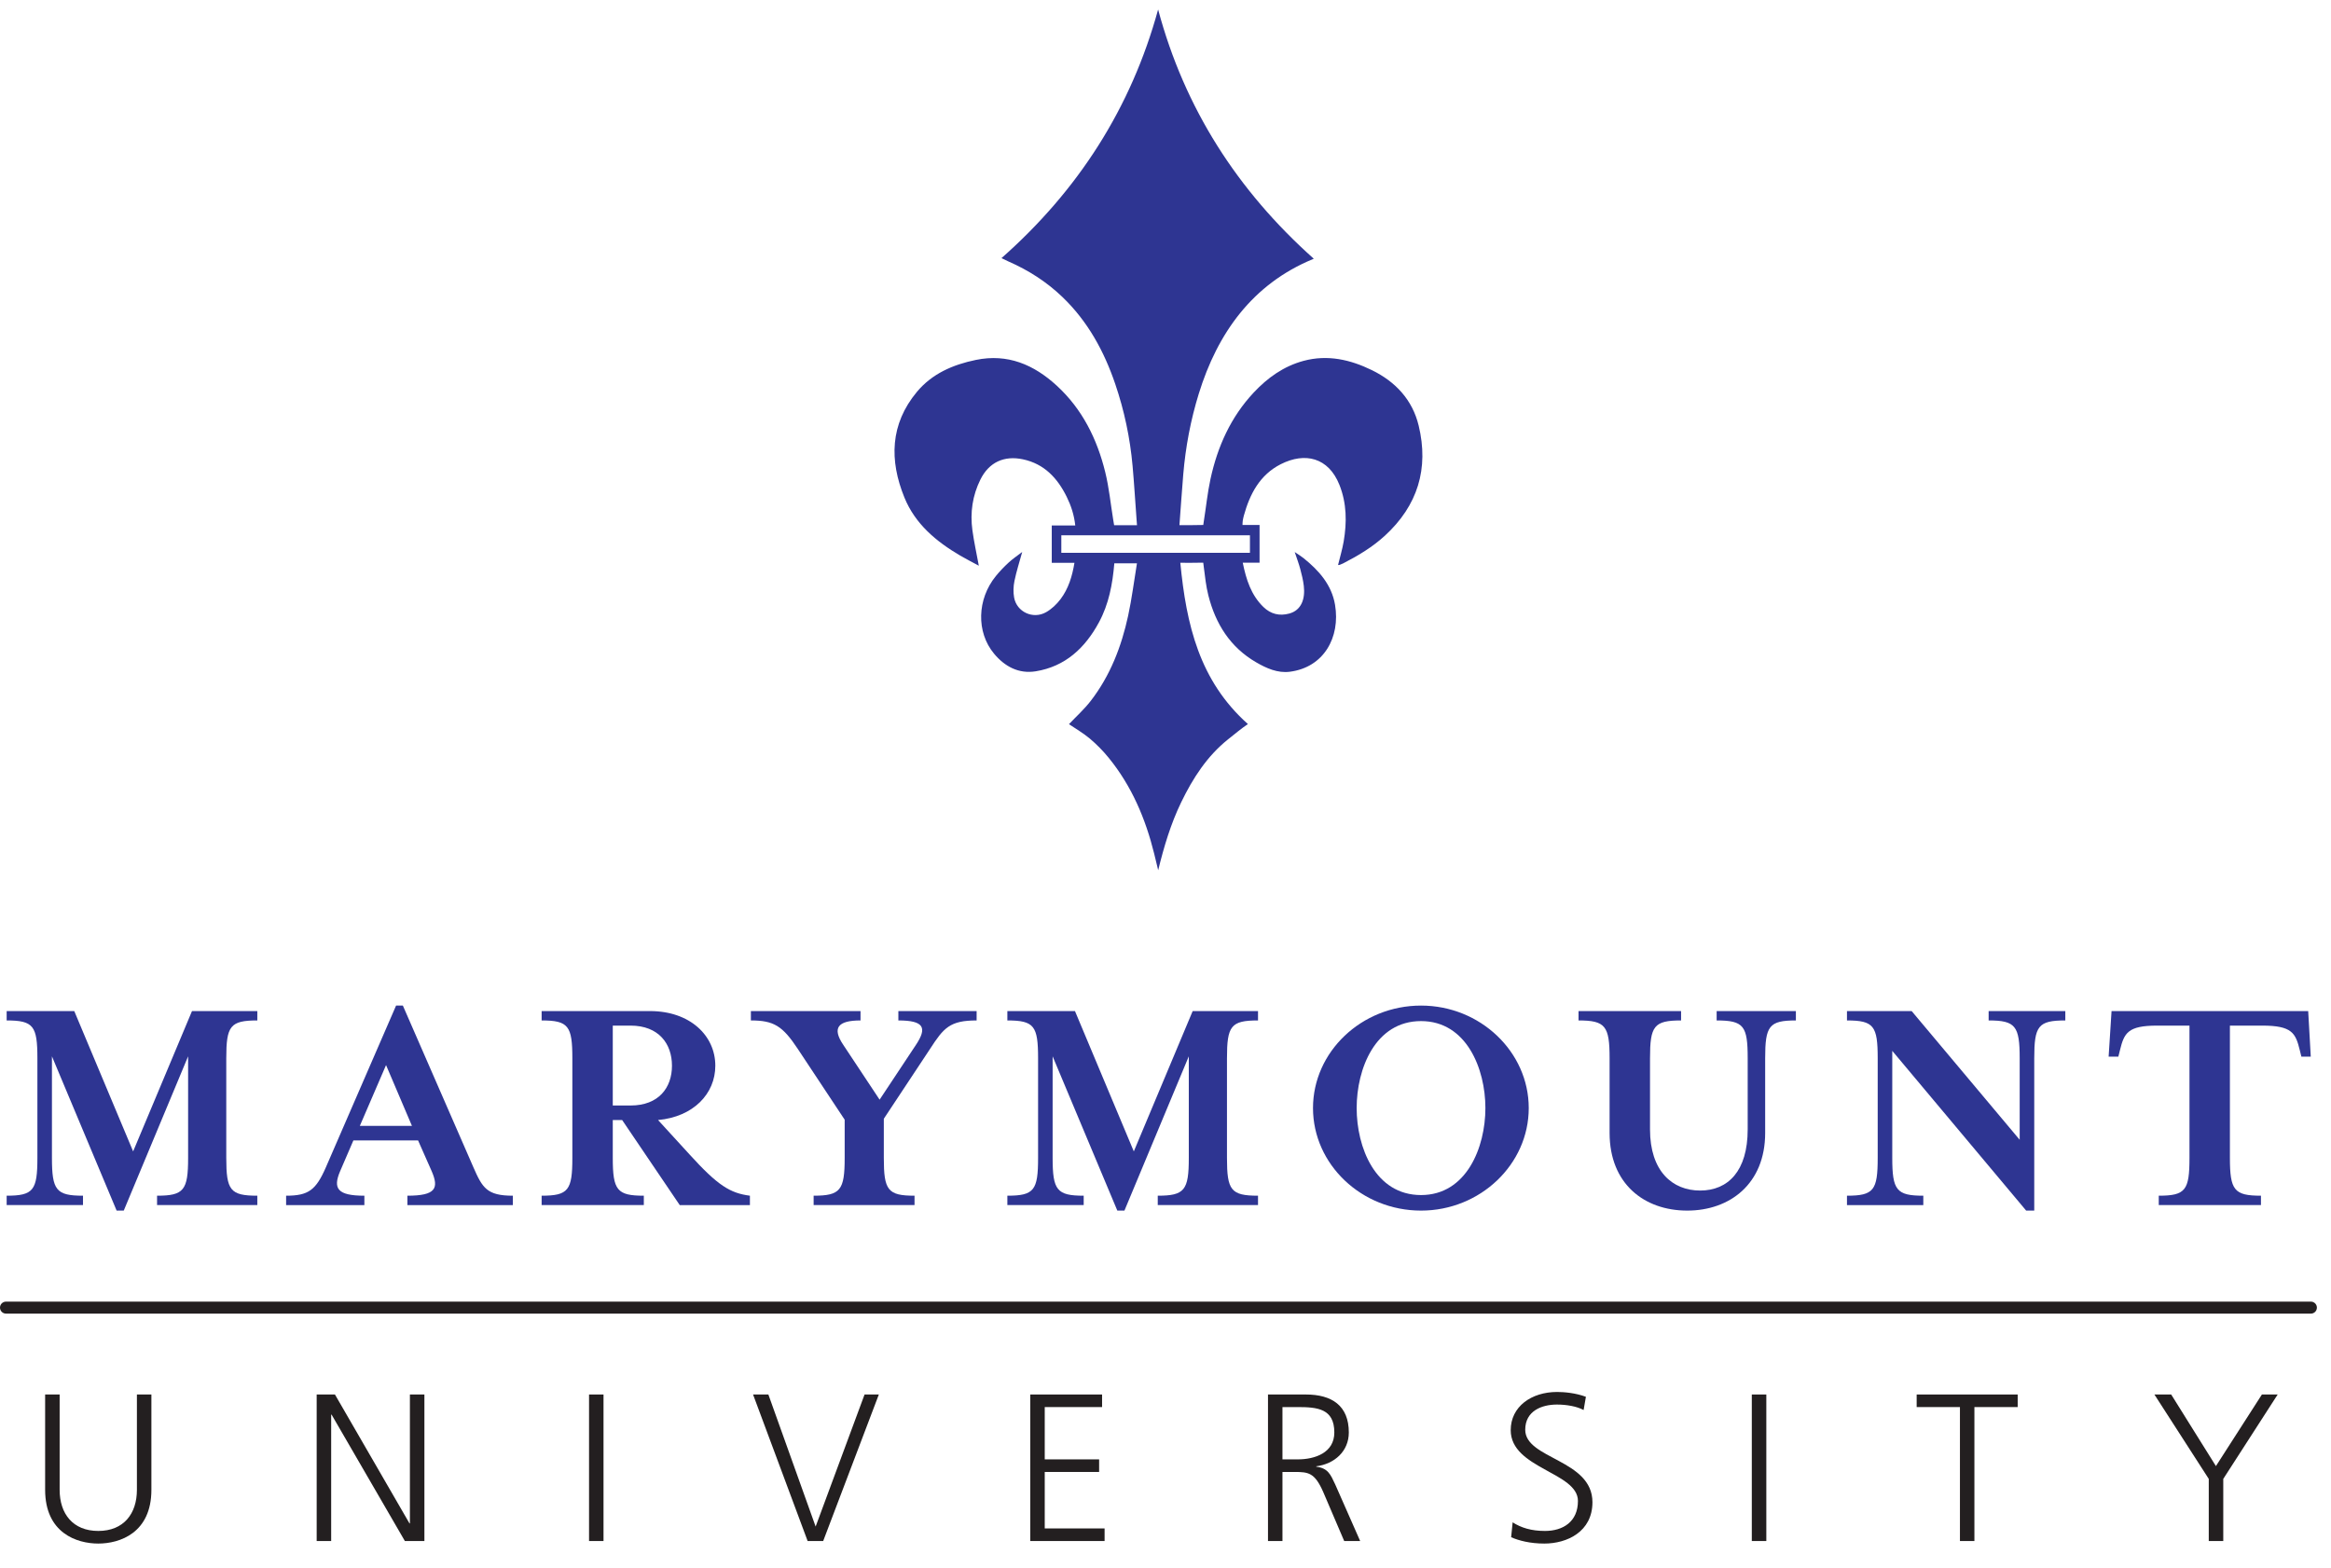 <svg height="255.696" viewBox="0 0 380 255.696" width="380" xmlns="http://www.w3.org/2000/svg"><g transform="matrix(.054 0 0 -.054 0 255.696)"><path d="" fill="#231f20"/><path d="m3773.44 3118.91c0-17.14 0-34.25 0-52.93-189.15 0-378.45 0-569.43 0 0 17.74 0 34.51 0 52.93 189.58 0 378.93 0 569.43 0zm509.28 331.38c-18.88 77.99-70.2 132.51-141.16 167.19-65.11 31.83-133.64 47.59-206.22 28.05-60.01-16.17-108.59-50.94-150.42-95.59-69.33-73.97-109.3-163.19-130.57-261.01-9.16-42.19-13.37-85.43-20.23-128.13-.64-4.01-1.59-10.83-1.59-10.83 0 0-2.85-.03-7.46-.09-20.54-.69-41.22-.41-64.45-.41 3.96 53.06 7.29 103.31 11.52 153.49 6.98 82.7 22.32 163.9 46.81 243.22 56.48 183.04 162.09 331.12 344.26 406.41 1.22.51 2.09.91 2.9 1.36-230.82 205.85-390.24 454.81-469.89 752.5-81.46-297.61-241.26-546.22-472.86-750.74 7.07-3.41 13.75-6.9 20.62-9.9 60.71-26.51 115.7-61.7 163.56-107.7 76.43-73.45 125.62-163.51 159.35-262.79 27.22-80.15 44.64-162.51 52.22-246.78 4.95-55.04 8.15-110.21 12.29-165.33.59-7.76 1.08-14.01 1.08-14.01 0 0-4.25.01-10.67.01-.12.02-.19-.01-.3-.01-1.47.03-2.95.01-4.41.03-16.11.02-40.78.06-53.7.06-1.04 6.22-1.92 11.44-2.77 16.67-7.82 47.95-12.52 96.66-24.09 143.69-24.64 100.11-69.31 190.4-146.51 261.17-68.94 63.2-147.95 97.27-243.94 77.52-69.33-14.27-132.34-41.5-178.19-96.67-80.97-97.4-83.29-206.66-37.51-318.95 32.49-79.73 95.71-132.58 168.24-175.11 18.75-10.99 38.19-20.8 56.3-30.6-6.78 36.94-14.49 71.69-19.32 106.84-7.34 53.27.21 105.05 24.17 153.34 25.84 52.08 71.44 73.15 128.4 61.02 64.46-13.72 104.26-56.8 132.09-113.2 13.09-26.52 22.32-54.44 25.85-86.48-24.86 0-47.9 0-70.96 0 0-38.36 0-74.59 0-112.84 22.78 0 44.81 0 68.49 0-6.78-41.06-18.24-78.22-42-109.72-11.72-15.54-27.14-30.14-44.01-39.61-39.17-21.96-88.15 1.01-96.09 44.29-2.98 16.15-2.35 33.92.96 50.09 5.89 28.87 15.05 57.06 23.43 87.66-14.36-11.03-28.36-20.34-40.57-31.58-13.94-12.82-27.22-26.62-39.16-41.32-56.67-69.79-59.41-168.82-5.39-234 32.26-38.91 74.53-61.65 125.8-53.38 89.4 14.43 149.08 70.48 190.86 147.56 29.9 55.16 41.3 115.61 46.54 178.53 21.65 0 42.91 0 68.33 0-8.99-54.44-15.49-107.07-26.7-158.69-20.13-92.83-54.03-180.5-112.62-256.45-19.89-25.79-44.54-47.91-65.93-70.56 19.8-13.5 42.96-26.75 63.05-43.66 20.64-17.38 39.87-37.04 56.91-57.96 69.36-85.15 111.16-183.7 137.31-289.53 4.11-16.6 8.05-33.26 12.07-49.89 17.41 71.17 37.88 139.96 69.39 205.07 35.05 72.43 77.97 139.29 141.64 190.24 19.5 15.62 41.45 33.71 59.82 46-146.66 130.91-185.91 300.17-204.05 487.06 21.62 0 38.94-.46 56.23.16 4.62.17 13.06-.03 13.06-.03 0 0 .96-8.32 1.69-13.98 3.65-28.36 6.65-57.06 13.65-84.68 21.71-85.75 65.81-156.47 144.13-201.96 31.26-18.16 65.11-33.29 101.73-28.6 103.09 13.15 152.97 104.32 136.66 201.9-10.13 60.55-48.74 103.87-94.96 141.05-7.58 6.1-16.02 11.12-26.81 18.53 6.57-19.89 12.53-35.51 16.82-51.57 4.46-16.64 8.57-33.56 10.59-50.61 4.55-38.35-6.6-73.51-44.02-83.61-29.47-7.96-55.76-1.65-77.91 19.87-37.08 36.02-51.89 82.4-62.37 133.69 17.93 0 34.49 0 50.75 0 0 38.94 0 75.62 0 113.88-17.82 0-34.41 0-51.56 0 .32 5.38.21 9.15.8 12.82.85 5.3 1.97 10.61 3.4 15.81 18.11 65.31 48.3 122.94 111.37 154.94 73.03 37.06 144.07 20.36 177.01-62.26 22.21-55.65 22.79-113.14 12.9-171.08-4.06-23.76-11.13-47-16.99-71.09 2.22.22 3.8.06 5.12.55 3.55 1.34 7.1 2.77 10.47 4.49 45.03 23.09 88.26 49.06 125.71 83.39 99.16 90.87 133.48 202.7 102.01 332.84" fill="#2e3592"/><path d="m156.816 1238.9c0-97.6 12.676-114.17 93.75-114.17v-28.34h-230.457v28.34c81.047 0 92.782 16.57 92.782 114.17v300.78c0 97.64-11.735 114.23-92.782 114.23v28.3h204.071l177.734-423.71 177.711 423.71h197.203v-28.3c-82.004 0-93.738-16.59-93.738-114.23v-300.78c0-97.6 11.734-114.17 93.738-114.17v-28.34h-302.668v28.34c81.031 0 93.75 16.57 93.75 114.17v306.67l-194.301-465.81h-21.527l-195.266 465.81z" fill="#2e3592"/><path d="m1165.43 1519.13l-79.08-183.48h157.23zm-138.6-320.26c-22.55-52.67-7.83-74.14 73.19-74.14v-28.34h-236.27v28.34c67.344 0 89.82 16.57 120.098 85.88l211.872 488.19h20.46l212.91-488.19c27.31-62.49 40.96-85.88 119.11-85.88v-28.34h-318.31v28.34c85.89 0 95.67 22.41 73.24 74.14l-41.05 92.81h-195.26z" fill="#2e3592"/><path d="m2028.6 1517.2c0 66.4-40.03 121.13-124.95 121.13h-53.75v-241.23h53.75c84.92 0 124.95 53.74 124.95 120.1zm52.69-267.51c85.94-94.73 123.03-117.18 182.61-124.96v-28.34h-211.85l-173.85 256.83h-28.3v-114.32c0-97.6 12.7-114.17 93.71-114.17v-28.34h-308.49v28.34c80.99 0 92.73 16.57 92.73 114.17v300.78c0 97.64-11.74 114.23-92.73 114.23v28.3h327.08c121.07 0 197.25-74.2 197.25-165.01 0-84.92-66.43-154.27-172.88-163.98z" fill="#2e3592"/><path d="m2807.72 1567.98l-139.57-210.89v-118.19c0-97.6 11.73-114.17 92.72-114.17v-28.34h-304.6v28.34c81.05 0 93.71 16.57 93.71 114.17v115.31l-141.55 213.77c-45.9 69.34-72.26 85.93-141.58 85.93v28.3h330.97v-28.3c-68.36 0-86.86-22.45-51.73-74.22l109.35-164.99 109.38 164.99c35.18 52.71 24.37 74.22-52.75 74.22v28.3h236.25v-28.3c-81 0-99.52-22.45-140.6-85.93" fill="#2e3592"/><path d="m3177.77 1238.9c0-97.6 12.72-114.17 93.78-114.17v-28.34h-230.43v28.34c81.04 0 92.75 16.57 92.75 114.17v300.78c0 97.64-11.71 114.23-92.75 114.23v28.3h204.08l177.65-423.71 177.71 423.71h197.25v-28.3c-82 0-93.71-16.59-93.71-114.23v-300.78c0-97.6 11.71-114.17 93.71-114.17v-28.34h-302.67v28.34c81.06 0 93.71 16.57 93.71 114.17v306.67l-194.3-465.81h-21.47l-195.31 465.81z" fill="#2e3592"/><path d="m4289.96 1651.97c-138.7 0-194.34-144.55-194.34-262.65 0-118.1 55.64-262.65 194.34-262.65 137.59 0 194.3 144.55 194.3 262.65 0 118.1-56.71 262.65-194.3 262.65zm0-572.21c-179.67 0-326.16 139.66-326.16 309.56 0 169.87 146.49 309.48 326.16 309.48 178.64 0 325.14-139.61 325.14-309.48 0-169.9-146.5-309.56-325.14-309.56" fill="#2e3592"/><path d="m5182.38 1653.91v28.3h239.2v-28.3c-81 0-92.74-16.59-92.74-114.23v-225.57c0-153.28-106.42-234.35-235.27-234.35-129.94 0-234.39 81.07-234.39 234.35v225.57c0 97.64-12.71 114.23-93.78 114.23v28.3h309.58v-28.3c-82 0-93.77-16.59-93.77-114.23v-214.84c0-125.97 67.36-184.53 151.38-184.53 83.94 0 143.48 58.56 143.48 184.53v214.84c0 97.64-11.65 114.23-93.69 114.23" fill="#2e3592"/><path d="m6097.22 1539.68c0 97.64-12.66 114.23-93.74 114.23v28.3h231.46v-28.3c-82.08 0-93.77-16.59-93.77-114.23v-459.92h-24.4l-404.24 482.35v-323.21c0-97.6 12.7-114.17 93.73-114.17v-28.34h-230.44v28.34c81.07 0 92.77 16.57 92.77 114.17v300.78c0 97.64-11.7 114.23-92.77 114.23v28.3h195.29l326.11-388.62z" fill="#2e3592"/><path d="m6975.97 1544.53h-28.34l-4.83 19.56c-12.66 51.72-23.43 74.24-113.25 74.24h-97.69v-399.43c0-97.6 12.75-114.17 93.74-114.17v-28.34h-308.53v28.34c81.03 0 92.72 16.57 92.72 114.17v399.43h-97.65c-88.81 0-99.49-22.52-112.23-74.24l-4.88-19.56h-29.31l8.83 137.68h593.64z" fill="#2e3592"/><path d="m457.043 236.719c0-130.571-95.684-162.34-160.387-162.34-64.672 0-160.406 31.769-160.406 162.34v287.761h43.801v-287.761c0-72.289 39.945-124.239 116.605-124.239 76.727 0 116.657 51.95 116.657 124.239v287.761h43.73z" fill="#231f20"/><path d="m956.008 524.48h55.152l225.04-389.218h1.26v389.218h43.76v-442.441h-58.96l-221.21 381.609h-1.308v-381.609h-43.734z" fill="#231f20"/><path d="m1778.27 524.48h43.69v-442.441h-43.69z" fill="#231f20"/><path d="m2485.1 82.039h-46.93l-164.76 442.441h46.21l142.66-398.742 147.73 398.742h43.1z" fill="#231f20"/><path d="m3110.24 524.48h216.82v-37.968h-173.11v-157.91h164.17v-38.012h-164.17v-170.52h180.7v-38.031h-224.41z" fill="#231f20"/><path d="m3871.61 328.602h46.32c51.34 0 110.24 19.687 110.24 81.187 0 72.262-51.31 76.723-111.5 76.723h-45.06zm-43.69 195.878h114.11c78.54 0 129.89-33.57 129.89-114.691 0-57.059-43.75-95.098-98.21-102.078v-1.262c35.53-4.469 43.08-23.449 57.04-53.281l75.45-171.129h-48.2l-64 149.57c-25.34 57.09-44.39 58.981-86.2 58.981h-36.19v-208.551h-43.69z" fill="#231f20"/><path d="m4566.49 138.449c25.95-16.469 56.4-25.969 97.65-25.969 54.45 0 99.49 27.879 99.49 90.579 0 86.902-202.94 97.711-202.94 213.711 0 71.019 62.2 115.371 140.16 115.371 21.57 0 56.47-3.2 86.83-14.59l-6.93-39.949c-19.68 10.777-50.76 16.5-80.49 16.5-45.67 0-95.75-19.012-95.75-76.09 0-88.731 202.9-89.41 202.9-218.692 0-89.41-76.75-124.941-145.21-124.941-43.14 0-76.71 8.891-100.21 19.051z" fill="#231f20"/><path d="m5288.52 524.48h43.82v-442.441h-43.82z" fill="#231f20"/><path d="m5916.86 486.512h-130.65v37.968h304.96v-37.968h-130.66v-404.473h-43.65z" fill="#231f20"/><path d="m6668.02 269.668l-164.12 254.812h50.68l135.03-216.16 138.84 216.16h47.61l-164.26-254.812v-187.629h-43.78z" fill="#231f20"/><path d="m6976.35 768.711h-6958.252c-9.992 0-18.098 8.09-18.098 18.098 0 10.019 8.105 18.089 18.098 18.089h6958.252c9.99 0 18.1-8.07 18.1-18.089 0-10.008-8.11-18.098-18.1-18.098" fill="#231f20"/></g></svg>